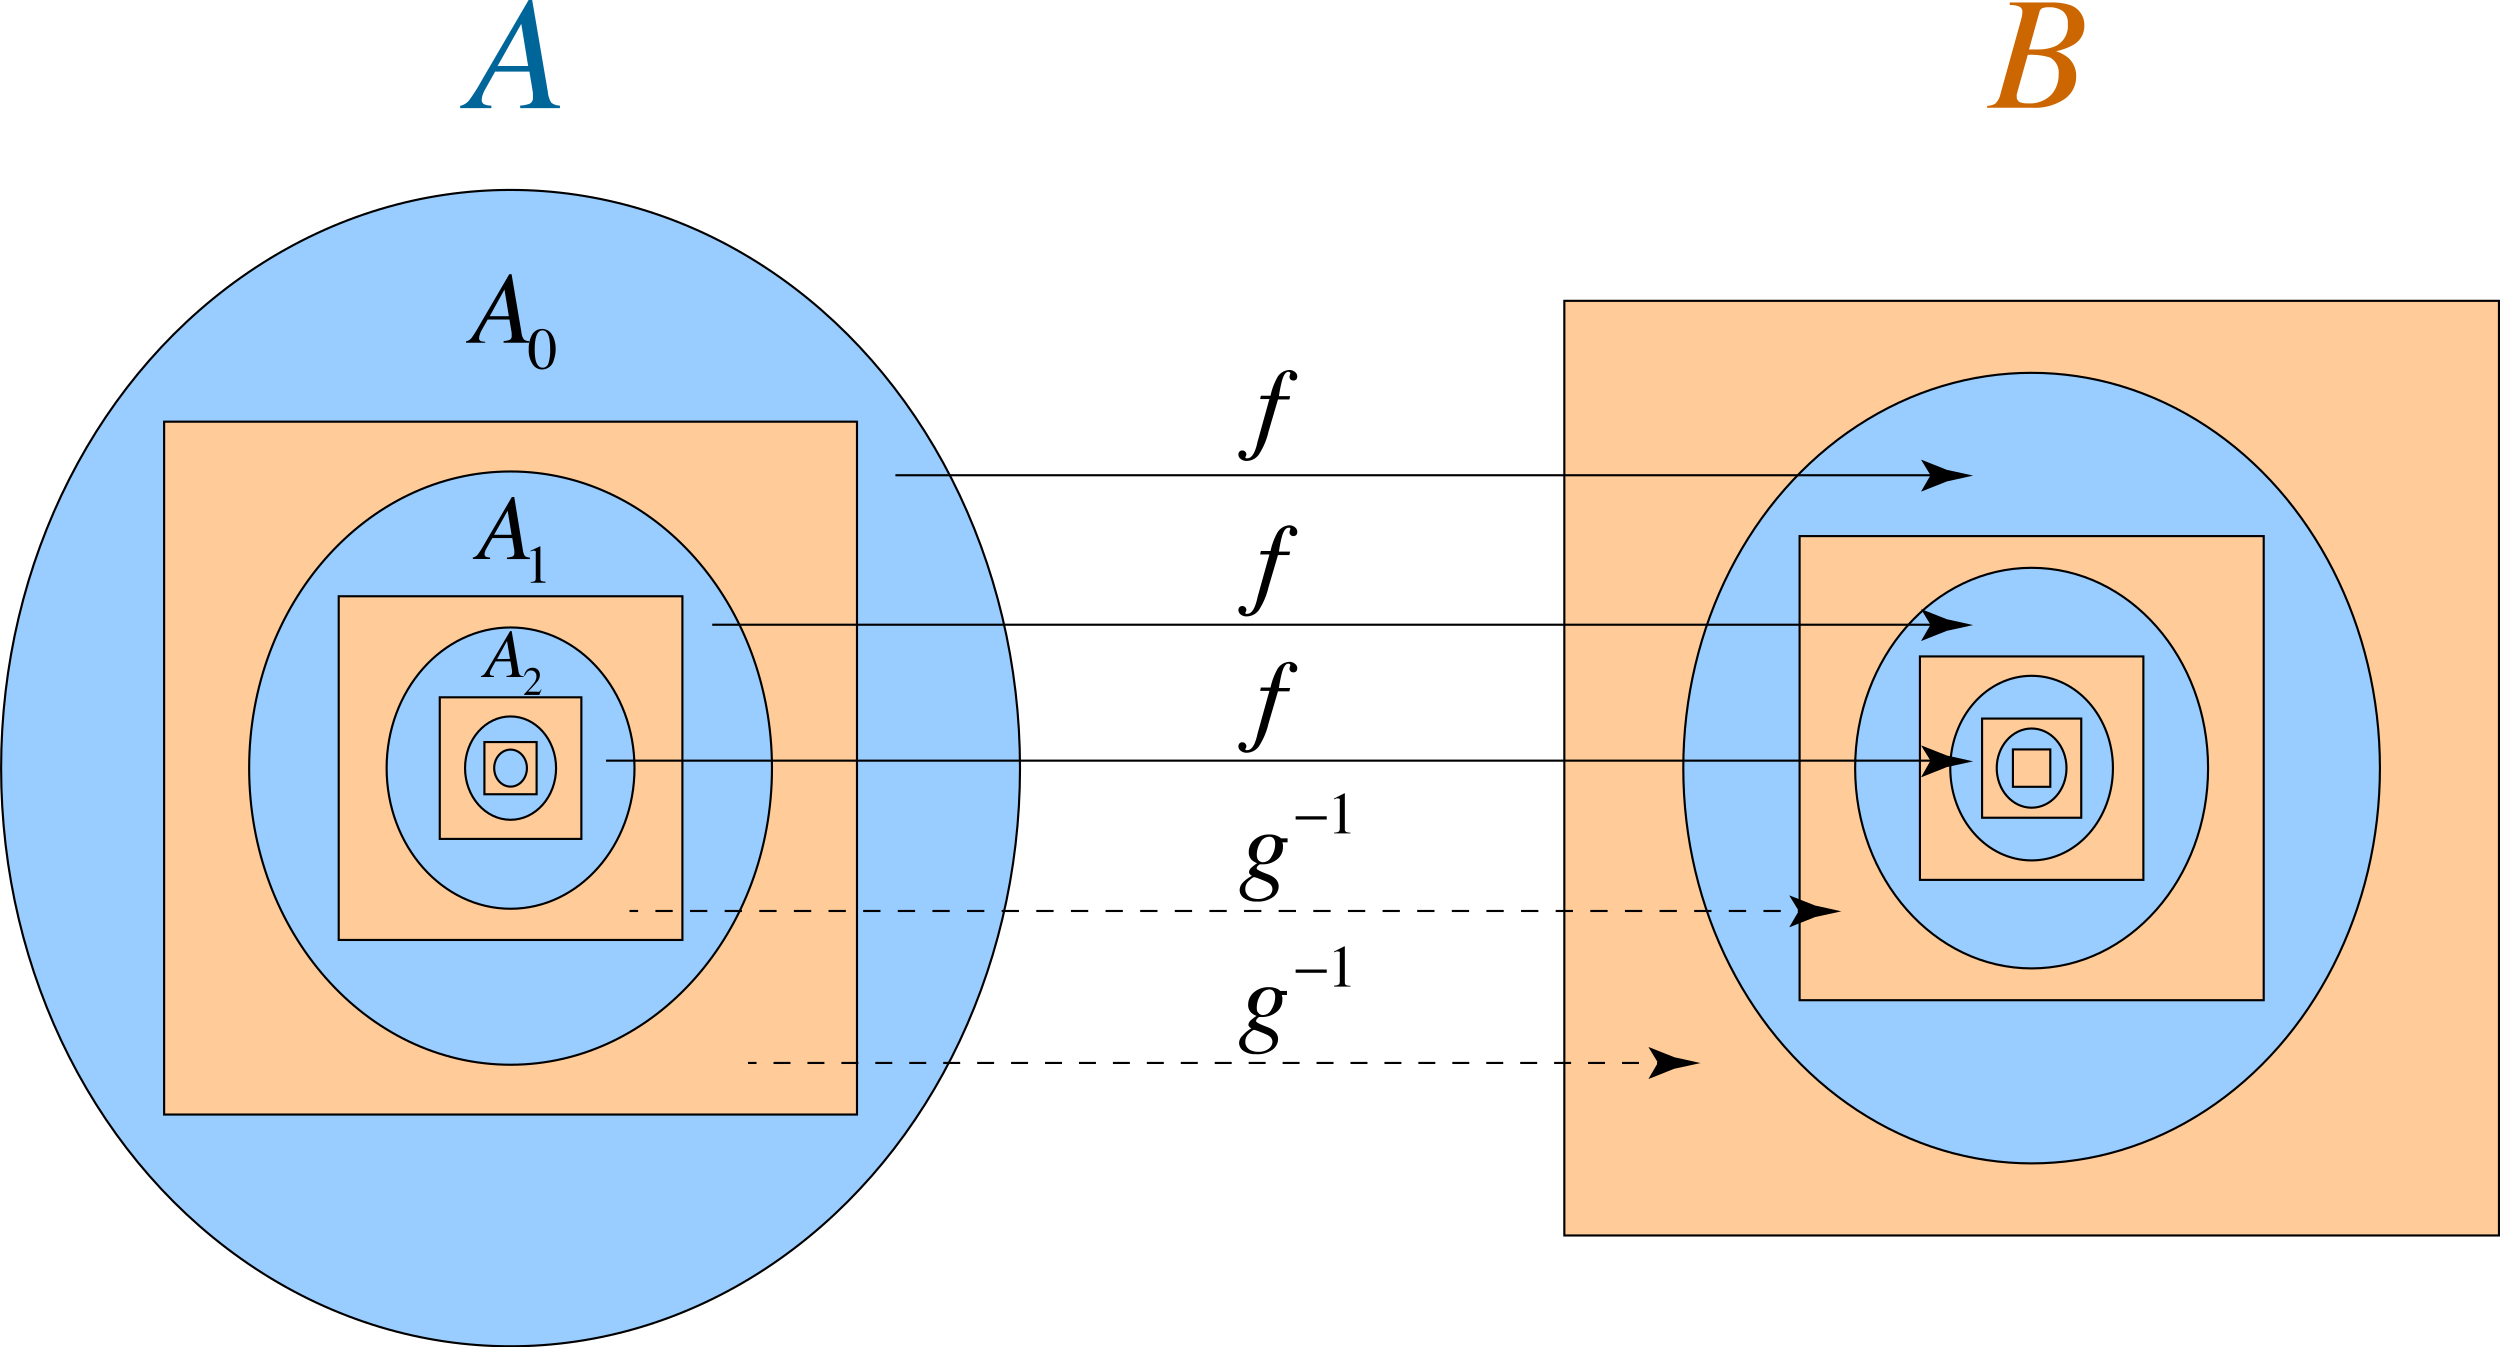 <svg xmlns="http://www.w3.org/2000/svg" viewBox="0 0 291.69 157.21"><defs><style>.cls-1{fill:#069;}.cls-2{fill:#c60;}.cls-3{fill:#9cf;}.cls-3,.cls-4,.cls-6,.cls-7,.cls-8{stroke:#000;stroke-width:0.25px;}.cls-4{fill:#fc9;}.cls-5{fill:#e9c4f2;}.cls-6,.cls-7,.cls-8{fill:none;}.cls-7{stroke-dasharray:1.98 1.98;}.cls-8{stroke-dasharray:2.02 2.02;}</style></defs><g id="_Layer_2" data-name="&lt;Layer&gt;"><path class="cls-1" d="M53.69,15.36a1.84,1.84,0,0,0,1-.59,19.68,19.68,0,0,0,1.46-2.28L61.68,3h.41l1.83,10.73A2.81,2.81,0,0,0,64.33,15a1.71,1.71,0,0,0,1,.33v.3H60.69v-.3a4.13,4.13,0,0,0,1.09-.21.72.72,0,0,0,.4-.72c0-.09,0-.19,0-.3s0-.19,0-.26l-.41-2.48h-4l-1.19,2.12a3.82,3.82,0,0,0-.21.46,2,2,0,0,0-.16.71.54.54,0,0,0,.25.51,2,2,0,0,0,.87.17v.3H53.69Zm7.93-4.65-.8-4.92-2.76,4.92Z" transform="translate(0 -3.01)"/><path class="cls-2" d="M231.86,15.36a2,2,0,0,0,.92-.24,2.14,2.14,0,0,0,.63-1.16l2.33-8.39c.06-.21.1-.37.13-.49a3.31,3.31,0,0,0,.09-.63.66.66,0,0,0-.31-.65,2.6,2.6,0,0,0-1.16-.2V3.3h4.9a6.75,6.75,0,0,1,2.2.32A2.43,2.43,0,0,1,243.19,6a2.5,2.5,0,0,1-1.31,2.26,6.57,6.57,0,0,1-2,.72,4.48,4.48,0,0,1,1.48.81,2.85,2.85,0,0,1,.88,2.19,3.16,3.16,0,0,1-1.38,2.6,6.17,6.17,0,0,1-3.78,1h-5.24Zm7.46-1.28a3.43,3.43,0,0,0,.87-2.36,2,2,0,0,0-1-2,7.7,7.7,0,0,0-2.6-.31l-1.2,4.29c0,.11-.06.21-.08.31s0,.2,0,.28a.65.65,0,0,0,.47.68,2.51,2.51,0,0,0,.84.1A3.49,3.49,0,0,0,239.32,14.08Zm-1.75-5.3a5.29,5.29,0,0,0,2.29-.4,2.61,2.61,0,0,0,1.4-2.58,1.73,1.73,0,0,0-.59-1.5,2.61,2.61,0,0,0-1.57-.44,2,2,0,0,0-.84.12.63.63,0,0,0-.3.41l-1.22,4.39Z" transform="translate(0 -3.01)"/><path d="M151.27,47.25a.44.44,0,0,1-.36.16.48.48,0,0,1-.33-.12.45.45,0,0,1-.13-.3,1.56,1.56,0,0,1,.11-.41.16.16,0,0,0-.07-.13.25.25,0,0,0-.16-.06c-.3,0-.54.32-.74,1a16.32,16.32,0,0,0-.37,1.84h1.31l-.09.39h-1.33L148,53.4a8.18,8.18,0,0,1-1,2.45,1.77,1.77,0,0,1-1.54.94,1.09,1.09,0,0,1-.7-.23.66.66,0,0,1-.27-.51.57.57,0,0,1,.11-.33.41.41,0,0,1,.35-.15.44.44,0,0,1,.33.13.45.45,0,0,1,.14.33.42.42,0,0,1-.06.21.37.37,0,0,0-.06.15.1.1,0,0,0,.06.09.48.48,0,0,0,.18,0q.49,0,.84-.78a5.75,5.75,0,0,0,.34-1.13l1.39-5h-1.08l.08-.39h1.13a7.57,7.57,0,0,1,.72-2,1.71,1.71,0,0,1,1.47-1,1,1,0,0,1,.66.23.66.66,0,0,1,.27.52A.61.61,0,0,1,151.27,47.25Z" transform="translate(0 -3.01)"/><path d="M145,123.82A3.65,3.65,0,0,1,146,123a1,1,0,0,1-.24-.2.37.37,0,0,1-.1-.27A.87.87,0,0,1,146,122a4.68,4.68,0,0,1,.61-.46,1.87,1.87,0,0,1-.65-.4,1.25,1.25,0,0,1-.33-.9,1.86,1.86,0,0,1,.7-1.47,2.55,2.55,0,0,1,1.71-.58,2.23,2.23,0,0,1,.9.16,1.12,1.12,0,0,1,.43.28h.79v.47h-.59c0,.09,0,.17.05.24a2.11,2.11,0,0,1,0,.3,1.76,1.76,0,0,1-.74,1.49,2.62,2.62,0,0,1-1.58.54h-.17l-.19,0c-.05,0-.13.06-.24.17a.52.52,0,0,0-.15.31c0,.13.43.36,1.29.68s1.28.8,1.28,1.42a1.56,1.56,0,0,1-.65,1.23,3,3,0,0,1-1.94.53,2.36,2.36,0,0,1-1.43-.38,1.15,1.15,0,0,1-.53-.95A1.24,1.24,0,0,1,145,123.82Zm3,1.57a1,1,0,0,0,.46-.79.81.81,0,0,0-.24-.6,1.91,1.91,0,0,0-.42-.27c-.16-.08-.43-.19-.81-.34a4.39,4.39,0,0,0-.66-.22c-.1,0-.3.14-.59.41a1.24,1.24,0,0,0-.44.92,1.07,1.07,0,0,0,.68,1.07,2,2,0,0,0,.86.16A1.88,1.88,0,0,0,148,125.39Zm-1.25-4.31a.69.69,0,0,0,.67.36,1.16,1.16,0,0,0,.94-.67,2.74,2.74,0,0,0,.42-1.48,1,1,0,0,0-.17-.61.61.61,0,0,0-.51-.22,1.19,1.19,0,0,0-1.06.7,2.64,2.64,0,0,0-.4,1.34A1.33,1.33,0,0,0,146.72,121.08Z" transform="translate(0 -3.01)"/><rect x="151.17" y="113.12" width="3.63" height="0.38"/><path d="M156.91,113.5v4.11c0,.18.05.29.14.34a1.64,1.64,0,0,0,.52.08v.09h-1.91V118a1.07,1.07,0,0,0,.53-.11c.09-.06.13-.19.13-.39v-3.14a.76.76,0,0,0,0-.25.19.19,0,0,0-.18-.08.6.6,0,0,0-.23,0l-.26.1v-.1l1.24-.63h0S156.91,113.49,156.91,113.5Z" transform="translate(0 -3.01)"/><ellipse class="cls-3" cx="59.57" cy="89.62" rx="59.44" ry="67.46"/><rect class="cls-4" x="19.15" y="49.2" width="80.84" height="80.84"/><ellipse class="cls-3" cx="59.57" cy="89.62" rx="30.5" ry="34.61"/><rect class="cls-4" x="39.52" y="69.57" width="40.1" height="40.1"/><ellipse class="cls-3" cx="59.57" cy="89.62" rx="14.46" ry="16.41"/><rect class="cls-4" x="51.31" y="81.36" width="16.52" height="16.52"/><ellipse class="cls-3" cx="59.57" cy="89.62" rx="5.31" ry="6.03"/><rect class="cls-4" x="56.52" y="86.58" width="6.09" height="6.09"/><ellipse class="cls-3" cx="59.57" cy="89.62" rx="1.91" ry="2.16"/><rect class="cls-4" x="182.52" y="35.1" width="109.05" height="109.05"/><ellipse class="cls-3" cx="237.04" cy="89.62" rx="40.64" ry="46.12"/><rect class="cls-4" x="209.97" y="62.55" width="54.15" height="54.15"/><ellipse class="cls-3" cx="237.04" cy="89.62" rx="20.59" ry="23.37"/><rect class="cls-4" x="224.01" y="76.59" width="26.07" height="26.07"/><ellipse class="cls-3" cx="237.04" cy="89.62" rx="9.49" ry="10.77"/><rect class="cls-4" x="231.26" y="83.84" width="11.57" height="11.57"/><ellipse class="cls-3" cx="237.04" cy="89.62" rx="4.07" ry="4.62"/><rect class="cls-4" x="234.86" y="87.44" width="4.36" height="4.36"/><line class="cls-5" x1="104.47" y1="55.45" x2="230.22" y2="55.45"/><line class="cls-6" x1="104.47" y1="55.45" x2="226.14" y2="55.45"/><path d="M225.24,58.46l-1.09-1.8.06,0,2.94,1.17,3.07.67-3.07.68-2.94,1.17-.06,0Z" transform="translate(0 -3.01)"/><line class="cls-5" x1="83.1" y1="72.89" x2="230.22" y2="72.89"/><line class="cls-6" x1="83.1" y1="72.89" x2="226.14" y2="72.89"/><path d="M225.24,75.9l-1.09-1.8.06,0,2.94,1.16,3.07.68-3.07.67-2.94,1.17-.06,0Z" transform="translate(0 -3.01)"/><line class="cls-5" x1="70.71" y1="88.75" x2="230.22" y2="88.75"/><line class="cls-6" x1="70.71" y1="88.75" x2="226.14" y2="88.75"/><path d="M225.24,91.76,224.15,90l.06,0,2.94,1.16,3.07.68-3.07.67-2.94,1.17-.06,0Z" transform="translate(0 -3.01)"/><line class="cls-5" x1="87.27" y1="124.02" x2="198.41" y2="124.02"/><line class="cls-6" x1="87.27" y1="124.02" x2="88.27" y2="124.02"/><line class="cls-7" x1="90.25" y1="124.02" x2="192.34" y2="124.02"/><line class="cls-6" x1="193.34" y1="124.02" x2="194.34" y2="124.02"/><path d="M193.44,127l-1.1-1.81.06,0,2.94,1.17,3.07.68-3.07.67-2.94,1.17-.06,0Z" transform="translate(0 -3.01)"/><line class="cls-5" x1="73.45" y1="106.29" x2="214.84" y2="106.29"/><line class="cls-6" x1="73.45" y1="106.29" x2="74.45" y2="106.29"/><line class="cls-8" x1="76.47" y1="106.29" x2="208.75" y2="106.29"/><line class="cls-6" x1="209.76" y1="106.29" x2="210.76" y2="106.29"/><path d="M209.87,109.3l-1.1-1.8.06,0,2.94,1.16,3.07.68-3.07.67-2.94,1.17-.06,0Z" transform="translate(0 -3.01)"/><path d="M151.27,65.4a.47.47,0,0,1-.36.16.44.44,0,0,1-.33-.13.42.42,0,0,1-.13-.3,1.52,1.52,0,0,1,.11-.4.17.17,0,0,0-.07-.14.3.3,0,0,0-.16,0c-.3,0-.54.32-.74.95a16,16,0,0,0-.37,1.83h1.31l-.09.4h-1.33L148,71.54A8.26,8.26,0,0,1,147,74a1.78,1.78,0,0,1-1.54.93,1.09,1.09,0,0,1-.7-.22.69.69,0,0,1-.27-.51.57.57,0,0,1,.11-.33.41.41,0,0,1,.35-.15.44.44,0,0,1,.33.13.43.43,0,0,1,.14.32.49.49,0,0,1-.06.22.37.37,0,0,0-.06.15.09.09,0,0,0,.06.08.34.34,0,0,0,.18,0c.33,0,.61-.26.84-.79a5.75,5.75,0,0,0,.34-1.13l1.39-5h-1.08l.08-.4h1.13a7.7,7.7,0,0,1,.72-2,1.73,1.73,0,0,1,1.47-1,1,1,0,0,1,.66.23.67.67,0,0,1,.27.52A.61.61,0,0,1,151.27,65.4Z" transform="translate(0 -3.01)"/><path d="M151.27,81.3a.44.44,0,0,1-.36.16.48.48,0,0,1-.33-.12.45.45,0,0,1-.13-.3,1.47,1.47,0,0,1,.11-.41.16.16,0,0,0-.07-.13.25.25,0,0,0-.16-.06c-.3,0-.54.32-.74,1a15.85,15.85,0,0,0-.37,1.84h1.31l-.09.39h-1.33L148,87.45a8.18,8.18,0,0,1-1,2.45,1.79,1.79,0,0,1-1.54.94,1.09,1.09,0,0,1-.7-.23.66.66,0,0,1-.27-.51.57.57,0,0,1,.11-.33.41.41,0,0,1,.35-.15.44.44,0,0,1,.33.13.45.45,0,0,1,.14.33.42.42,0,0,1-.06.21.37.37,0,0,0-.06.15.12.12,0,0,0,.06.09.48.48,0,0,0,.18,0q.49,0,.84-.78a6,6,0,0,0,.34-1.13l1.39-5h-1.08l.08-.39h1.13a7.8,7.8,0,0,1,.72-2,1.72,1.72,0,0,1,1.47-1,1,1,0,0,1,.66.23.66.66,0,0,1,.27.52A.61.61,0,0,1,151.27,81.3Z" transform="translate(0 -3.01)"/><path d="M145,106a3.48,3.48,0,0,1,1.07-.79,1.27,1.27,0,0,1-.24-.2.41.41,0,0,1-.1-.27.85.85,0,0,1,.34-.55,5.6,5.6,0,0,1,.61-.47,1.85,1.85,0,0,1-.65-.39,1.25,1.25,0,0,1-.33-.9,1.86,1.86,0,0,1,.7-1.47,2.56,2.56,0,0,1,1.71-.59,2.22,2.22,0,0,1,.9.17c.25.11.39.2.43.28h.79v.47h-.59c0,.09,0,.16.05.23a2.11,2.11,0,0,1,0,.3,1.77,1.77,0,0,1-.74,1.5,2.62,2.62,0,0,1-1.58.54h-.17l-.19,0c-.05,0-.13.06-.24.17a.47.47,0,0,0-.15.3c0,.14.43.36,1.29.68s1.28.8,1.28,1.43a1.56,1.56,0,0,1-.65,1.23,3,3,0,0,1-1.94.53,2.36,2.36,0,0,1-1.43-.39,1.13,1.13,0,0,1-.53-.94A1.24,1.24,0,0,1,145,106Zm3,1.57a1,1,0,0,0,.46-.8.81.81,0,0,0-.24-.59,1.59,1.59,0,0,0-.42-.28c-.16-.07-.43-.19-.81-.33a3.37,3.37,0,0,0-.66-.22c-.1,0-.3.13-.59.41a1.22,1.22,0,0,0-.44.92,1.07,1.07,0,0,0,.68,1.07,2.17,2.17,0,0,0,.86.15A1.94,1.94,0,0,0,148,107.52Zm-1.25-4.31a.7.7,0,0,0,.67.35,1.14,1.14,0,0,0,.94-.67,2.71,2.71,0,0,0,.42-1.48,1,1,0,0,0-.17-.6.61.61,0,0,0-.51-.22,1.2,1.2,0,0,0-1.06.69,2.71,2.71,0,0,0-.4,1.35A1.36,1.36,0,0,0,146.72,103.21Z" transform="translate(0 -3.01)"/><rect x="151.17" y="95.24" width="3.63" height="0.38"/><path d="M156.91,95.62v4.12a.35.35,0,0,0,.14.33,1.34,1.34,0,0,0,.52.09v.09h-1.91v-.1a1.07,1.07,0,0,0,.53-.11c.09-.06.13-.2.13-.4V96.5a.7.7,0,0,0,0-.24.18.18,0,0,0-.18-.09.87.87,0,0,0-.23,0l-.26.11v-.1l1.24-.63h0Z" transform="translate(0 -3.01)"/><path d="M54.37,42.84a1.18,1.18,0,0,0,.63-.37A14.39,14.39,0,0,0,55.92,41l3.5-6h.27l1.15,6.79a1.73,1.73,0,0,0,.27.81,1,1,0,0,0,.65.21V43h-3v-.2a2.42,2.42,0,0,0,.69-.13.45.45,0,0,0,.25-.45v-.19c0-.07,0-.12,0-.17l-.26-1.57H56.9l-.76,1.35A2.39,2.39,0,0,0,56,42a1.27,1.27,0,0,0-.1.45.36.36,0,0,0,.15.33,1.36,1.36,0,0,0,.56.1V43H54.37Zm5-2.94-.51-3.11L57.14,39.9Z" transform="translate(0 -3.01)"/><path d="M64.49,42.19a3.37,3.37,0,0,1,.34,1.52A3.8,3.8,0,0,1,64.62,45a1.42,1.42,0,0,1-1.37,1.12,1.29,1.29,0,0,1-1.1-.61,2.93,2.93,0,0,1-.46-1.75A3.33,3.33,0,0,1,62,42.23a1.34,1.34,0,0,1,2.49,0ZM64,45.36a4.94,4.94,0,0,0,.19-1.58,6.52,6.52,0,0,0-.11-1.31c-.14-.61-.41-.91-.79-.91s-.65.31-.79.94a6.56,6.56,0,0,0-.11,1.32,5.74,5.74,0,0,0,.11,1.23c.15.57.42.86.82.86A.69.69,0,0,0,64,45.36Z" transform="translate(0 -3.01)"/><path d="M55.15,68.07a1.08,1.08,0,0,0,.57-.33,11.06,11.06,0,0,0,.83-1.31L59.72,61H60l1,6.14a1.76,1.76,0,0,0,.24.74,1,1,0,0,0,.59.18v.18H59.15v-.18a2.48,2.48,0,0,0,.63-.11.42.42,0,0,0,.23-.42,1,1,0,0,0,0-.17c0-.06,0-.11,0-.15l-.24-1.42H57.44L56.76,67a2.1,2.1,0,0,0-.13.26,1.22,1.22,0,0,0-.09.41.33.33,0,0,0,.14.29,1.14,1.14,0,0,0,.5.09v.18h-2Zm4.54-2.66-.46-2.81-1.58,2.81Z" transform="translate(0 -3.01)"/><path d="M63.05,66.77V70.5q0,.24.12.3a1.27,1.27,0,0,0,.48.07V71H61.92v-.09a1.07,1.07,0,0,0,.48-.1c.08-.06.11-.18.11-.36V67.57a.61.61,0,0,0,0-.22.17.17,0,0,0-.16-.08.63.63,0,0,0-.21,0l-.24.09v-.09L63,66.75h0Z" transform="translate(0 -3.01)"/><path d="M56.11,81.89a.75.75,0,0,0,.43-.25,9.18,9.18,0,0,0,.62-1l2.36-4h.18l.78,4.58a1.16,1.16,0,0,0,.18.55.66.66,0,0,0,.44.14V82h-2v-.13a1.85,1.85,0,0,0,.47-.08.32.32,0,0,0,.17-.31.62.62,0,0,0,0-.13.37.37,0,0,0,0-.11l-.17-1.06H57.82l-.51.91-.09.19a.79.79,0,0,0-.07.3.23.23,0,0,0,.11.22.77.77,0,0,0,.37.07V82H56.11Zm3.39-2-.34-2.1L58,79.91Z" transform="translate(0 -3.01)"/><path d="M61.15,84a15,15,0,0,0,1.14-1.28,1.33,1.33,0,0,0,.3-.79.67.67,0,0,0-.19-.52.61.61,0,0,0-.43-.17.64.64,0,0,0-.51.22,1.71,1.71,0,0,0-.21.39l-.09,0a1.18,1.18,0,0,1,.38-.73,1,1,0,0,1,.59-.2.85.85,0,0,1,.63.24.84.84,0,0,1,.23.59,1.24,1.24,0,0,1-.25.73c-.18.23-.55.64-1.13,1.23h1a.73.73,0,0,0,.31,0,.66.66,0,0,0,.2-.26l.06,0-.25.64H61.15Z" transform="translate(0 -3.01)"/></g></svg>